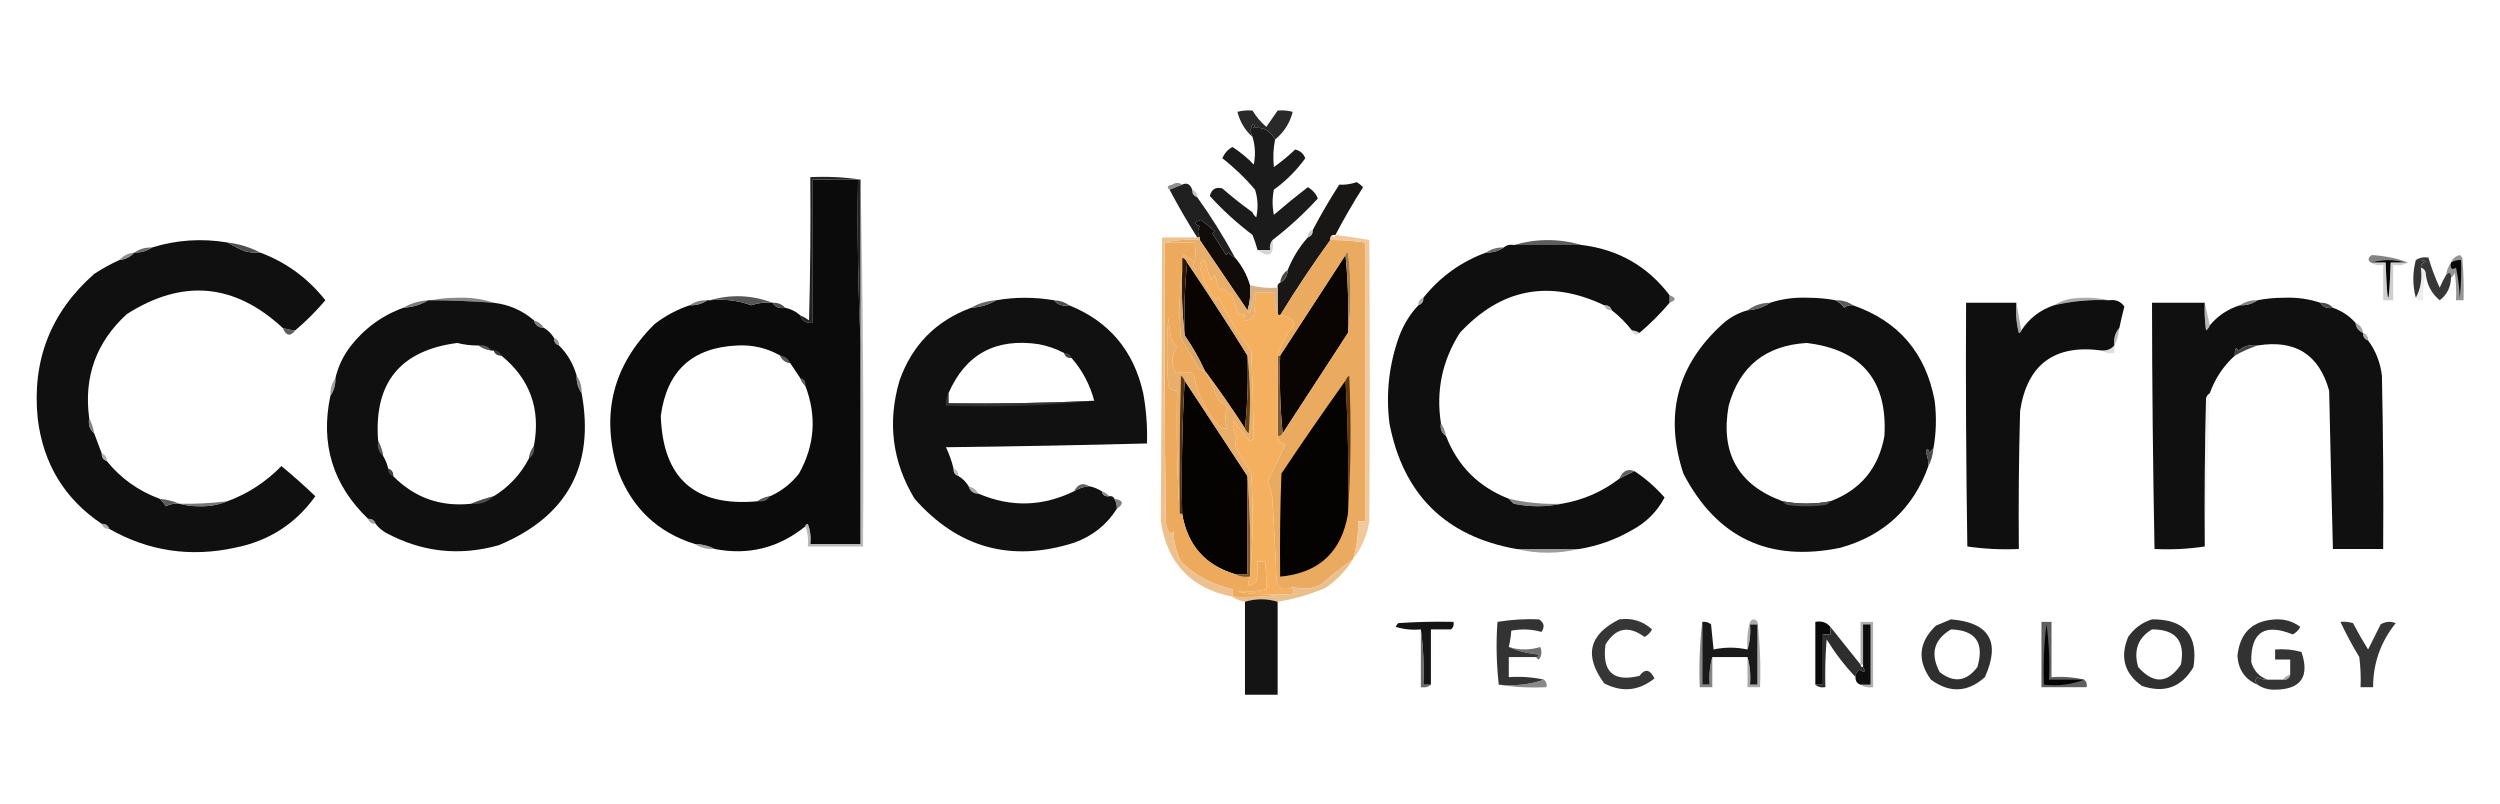 <?xml version="1.0" encoding="UTF-8"?> <svg xmlns="http://www.w3.org/2000/svg" xmlns:xlink="http://www.w3.org/1999/xlink" version="1.1" width="995px" height="320px" style="shape-rendering:geometricPrecision; text-rendering:geometricPrecision; image-rendering:optimizeQuality; fill-rule:evenodd; clip-rule:evenodd"><g><path style="opacity:1" fill="#292929" d="M 507.5,55.5 C 505.467,51.816 502.467,50.316 498.5,51C 499.696,50.346 499.696,49.846 498.5,49.5C 497.566,51.095 497.566,52.761 498.5,54.5C 495.479,51.794 493.479,48.461 492.5,44.5C 494.512,43.986 496.512,43.819 498.5,44C 499.977,46.445 501.81,48.612 504,50.5C 505.5,48.333 507,46.167 508.5,44C 510.488,43.819 512.488,43.986 514.5,44.5C 513.385,48.947 511.052,52.614 507.5,55.5 Z"></path></g><g><path style="opacity:0.998" fill="#1b1b1b" d="M 507.5,55.5 C 506.786,58.853 506.619,62.52 507,66.5C 509.979,64.356 512.812,62.022 515.5,59.5C 517.497,59.986 518.831,61.153 519.5,63C 516.012,67.821 511.846,71.988 507,75.5C 506.333,78.833 506.333,82.167 507,85.5C 511.408,81.714 515.908,78.047 520.5,74.5C 522.375,75.54 523.708,77.04 524.5,79C 518.967,85.034 512.967,90.534 506.5,95.5C 505.566,96.568 505.232,97.901 505.5,99.5C 503.833,99.5 502.167,99.5 500.5,99.5C 499.961,97.495 499.295,95.495 498.5,93.5C 492.321,88.817 486.654,83.65 481.5,78C 482.208,75.276 483.875,74.276 486.5,75C 490.375,78.381 494.375,81.547 498.5,84.5C 498.783,85.289 499.283,85.956 500,86.5C 500.81,82.642 500.643,78.976 499.5,75.5C 495.625,70.889 491.292,66.722 486.5,63C 487.305,61.028 488.639,59.528 490.5,58.5C 493.609,60.475 496.443,62.808 499,65.5C 499.755,61.745 499.589,58.078 498.5,54.5C 497.566,52.761 497.566,51.095 498.5,49.5C 499.696,49.846 499.696,50.346 498.5,51C 502.467,50.316 505.467,51.816 507.5,55.5 Z"></path></g><g><path style="opacity:1" fill="#0b0b0b" d="M 342.5,135.5 C 342.5,162.5 342.5,189.5 342.5,216.5C 335.833,216.5 329.167,216.5 322.5,216.5C 322.813,213.753 322.48,211.086 321.5,208.5C 320.893,208.624 320.56,208.957 320.5,209.5C 309.877,218.09 297.877,221.09 284.5,218.5C 282.095,217.232 279.428,216.565 276.5,216.5C 261.679,211.848 251.512,202.181 246,187.5C 238.99,165.038 243.824,145.538 260.5,129C 264.744,125.712 269.41,123.212 274.5,121.5C 277.152,121.59 279.485,120.924 281.5,119.5C 281.833,119.5 282.167,119.5 282.5,119.5C 288.303,118.913 293.803,119.58 299,121.5C 301.719,120.556 304.552,120.223 307.5,120.5C 308.552,122.256 310.219,122.923 312.5,122.5C 314.784,122.975 316.784,123.975 318.5,125.5C 319.3,127.741 320.966,128.741 323.5,128.5C 323.5,109.5 323.5,90.5 323.5,71.5C 329.5,71.5 335.5,71.5 341.5,71.5C 341.169,93.007 341.503,114.34 342.5,135.5 Z M 310.5,141.5 C 311.262,143.262 312.596,144.262 314.5,144.5C 315.833,146.5 317.167,148.5 318.5,150.5C 318.932,151.71 319.599,152.71 320.5,153.5C 325.13,165.555 324.296,177.222 318,188.5C 314.864,192.478 311.031,195.478 306.5,197.5C 304.597,197.796 302.93,198.463 301.5,199.5C 276.615,201.78 263.782,190.447 263,165.5C 265.384,147.614 275.55,138.281 293.5,137.5C 299.576,137.194 305.243,138.528 310.5,141.5 Z"></path></g><g><path style="opacity:0.739" fill="#686868" d="M 470.5,73.5 C 468.833,74.167 467.167,74.833 465.5,75.5C 464.249,74.528 464.582,73.861 466.5,73.5C 467.98,72.568 469.313,72.568 470.5,73.5 Z"></path></g><g><path style="opacity:0.451" fill="#808080" d="M 474.5,75.5 C 475.906,75.973 476.573,76.973 476.5,78.5C 475.094,78.027 474.427,77.027 474.5,75.5 Z"></path></g><g><path style="opacity:0.035" fill="#acacac" d="M 499.5,75.5 C 500.643,78.976 500.81,82.642 500,86.5C 499.283,85.956 498.783,85.289 498.5,84.5C 499.477,81.713 499.81,78.713 499.5,75.5 Z"></path></g><g><path style="opacity:0.999" fill="#191715" d="M 531.5,93.5 C 531.167,93.5 530.833,93.5 530.5,93.5C 529.662,93.842 529.328,94.508 529.5,95.5C 522.474,105.205 515.808,115.205 509.5,125.5C 508.833,125.5 508.5,125.167 508.5,124.5C 508.5,121.167 508.5,117.833 508.5,114.5C 508.328,113.508 508.662,112.842 509.5,112.5C 511.408,111.514 512.408,109.848 512.5,107.5C 514.418,102.657 517.084,98.323 520.5,94.5C 521.906,94.027 522.573,93.027 522.5,91.5C 525.724,85.391 529.224,79.391 533,73.5C 535.234,73.626 537.568,73.293 540,72.5C 540.925,73.046 541.758,73.713 542.5,74.5C 538.569,80.697 534.902,87.031 531.5,93.5 Z"></path></g><g><path style="opacity:0.435" fill="#838385" d="M 522.5,91.5 C 522.573,93.027 521.906,94.027 520.5,94.5C 520.427,92.973 521.094,91.973 522.5,91.5 Z"></path></g><g><path style="opacity:1" fill="#232323" d="M 342.5,71.5 C 342.5,92.833 342.5,114.167 342.5,135.5C 341.503,114.34 341.169,93.007 341.5,71.5C 335.5,71.5 329.5,71.5 323.5,71.5C 323.5,90.5 323.5,109.5 323.5,128.5C 320.966,128.741 319.3,127.741 318.5,125.5C 319.721,126.028 320.887,126.695 322,127.5C 322.5,108.503 322.667,89.503 322.5,70.5C 329.354,70.176 336.021,70.509 342.5,71.5 Z"></path></g><g><path style="opacity:1" fill="#212020" d="M 474.5,75.5 C 474.427,77.027 475.094,78.027 476.5,78.5C 481.997,86.156 486.997,94.156 491.5,102.5C 490.542,102.047 489.708,101.381 489,100.5C 488.667,100.833 488.333,101.167 488,101.5C 486.295,98.591 484.461,95.758 482.5,93C 482.833,92.667 483.167,92.333 483.5,92C 481.631,90.499 479.797,88.999 478,87.5C 475.266,88.362 475.099,89.195 477.5,90C 476.587,91.414 476.587,92.914 477.5,94.5C 477.167,94.5 476.833,94.5 476.5,94.5C 472.581,88.33 468.914,81.997 465.5,75.5C 467.167,74.833 468.833,74.167 470.5,73.5C 472.322,72.571 473.655,73.238 474.5,75.5 Z"></path></g><g><path style="opacity:0.976" fill="#595959" d="M 629.5,97.5 C 620.5,97.5 611.5,97.5 602.5,97.5C 611.504,94.916 620.504,94.916 629.5,97.5 Z"></path></g><g><path style="opacity:1" fill="#101010" d="M 90.5,96.5 C 92.696,97.812 95.03,98.979 97.5,100C 99.473,100.495 101.473,100.662 103.5,100.5C 113.872,104.367 122.539,110.7 129.5,119.5C 125.812,123.854 121.812,127.854 117.5,131.5C 115.784,131.371 114.117,131.038 112.5,130.5C 93.299,112.723 72.632,110.89 50.5,125C 38.282,136.149 33.282,149.982 35.5,166.5C 35.053,169.01 35.72,171.01 37.5,172.5C 38.499,175.162 39.499,177.828 40.5,180.5C 40.427,182.027 41.094,183.027 42.5,183.5C 48.06,190.375 55.06,195.375 63.5,198.5C 64.469,199.309 65.302,200.309 66,201.5C 67.7,200.594 69.533,200.261 71.5,200.5C 73.81,201.164 76.31,201.497 79,201.5C 83.112,201.651 86.946,200.984 90.5,199.5C 98.643,196.5 105.81,191.834 112,185.5C 116.674,189.343 121.174,193.343 125.5,197.5C 117.632,208.505 106.965,215.339 93.5,218C 75.733,221.858 59.066,219.358 43.5,210.5C 43.027,209.094 42.027,208.427 40.5,208.5C 25.692,198.589 17.192,184.589 15,166.5C 12.693,143.409 20.193,124.242 37.5,109C 40.727,106.888 44.06,105.055 47.5,103.5C 49.967,103.245 51.967,102.245 53.5,100.5C 56.152,100.59 58.486,99.924 60.5,98.5C 70.21,95.474 80.21,94.807 90.5,96.5 Z"></path></g><g><path style="opacity:1" fill="#0f0f0f" d="M 602.5,97.5 C 611.5,97.5 620.5,97.5 629.5,97.5C 644.031,99.262 655.697,105.929 664.5,117.5C 664.5,118.5 664.5,119.5 664.5,120.5C 660.833,124.833 656.833,128.833 652.5,132.5C 651.609,131.89 650.609,131.557 649.5,131.5C 647.14,128.473 644.473,125.806 641.5,123.5C 641.027,122.094 640.027,121.427 638.5,121.5C 616.601,111.121 597.435,114.788 581,132.5C 573.975,143.583 571.475,155.583 573.5,168.5C 573.12,170.698 573.787,172.365 575.5,173.5C 580.141,185.474 588.474,193.808 600.5,198.5C 601.091,199.151 601.757,199.818 602.5,200.5C 608.988,201.817 615.322,201.817 621.5,200.5C 630.021,199.072 637.687,195.738 644.5,190.5C 646.5,189.5 648.5,188.5 650.5,187.5C 654.945,190.442 658.945,193.942 662.5,198C 659.513,203.654 655.179,207.987 649.5,211C 642.93,214.8 635.93,217.3 628.5,218.5C 620.167,218.5 611.833,218.5 603.5,218.5C 575.271,213.438 558.438,196.772 553,168.5C 551.516,156.496 552.849,144.83 557,133.5C 558.774,128.93 561.274,124.93 564.5,121.5C 565.906,121.027 566.573,120.027 566.5,118.5C 573.175,110.153 581.508,104.153 591.5,100.5C 594.152,100.59 596.485,99.924 598.5,98.5C 599.568,97.566 600.901,97.232 602.5,97.5 Z"></path></g><g><path style="opacity:0.851" fill="#545454" d="M 60.5,98.5 C 58.486,99.924 56.152,100.59 53.5,100.5C 55.514,99.076 57.848,98.409 60.5,98.5 Z"></path></g><g><path style="opacity:0.974" fill="#4b4b4b" d="M 90.5,96.5 C 95.165,97.078 99.499,98.411 103.5,100.5C 101.473,100.662 99.473,100.495 97.5,100C 95.03,98.979 92.696,97.812 90.5,96.5 Z"></path></g><g><path style="opacity:0.282" fill="#6d6d6d" d="M 506.5,95.5 C 507.138,101.568 505.138,102.901 500.5,99.5C 502.167,99.5 503.833,99.5 505.5,99.5C 505.232,97.901 505.566,96.568 506.5,95.5 Z"></path></g><g><path style="opacity:0.867" fill="#555555" d="M 598.5,98.5 C 596.485,99.924 594.152,100.59 591.5,100.5C 593.515,99.076 595.848,98.409 598.5,98.5 Z"></path></g><g><path style="opacity:0.71" fill="#636363" d="M 53.5,100.5 C 51.967,102.245 49.967,103.245 47.5,103.5C 49.033,101.755 51.033,100.755 53.5,100.5 Z"></path></g><g><path style="opacity:0.689" fill="#4e4e4e" d="M 958.5,104.5 C 958.167,104.5 957.833,104.5 957.5,104.5C 952.833,103.167 948.167,103.167 943.5,104.5C 942.287,103.503 942.454,102.503 944,101.5C 949.19,101.823 954.023,102.823 958.5,104.5 Z"></path></g><g><path style="opacity:1" fill="#070707" d="M 943.5,104.5 C 948.167,103.167 952.833,103.167 957.5,104.5C 955.5,104.5 953.5,104.5 951.5,104.5C 950.833,123.167 950.167,123.167 949.5,104.5C 947.5,104.5 945.5,104.5 943.5,104.5 Z"></path></g><g><path style="opacity:0.214" fill="#afafaf" d="M 963.5,106.5 C 964.906,106.973 965.573,107.973 965.5,109.5C 964.521,112.625 964.187,115.958 964.5,119.5C 963.209,119.737 962.209,119.404 961.5,118.5C 963.423,114.971 964.089,110.971 963.5,106.5 Z"></path></g><g><path style="opacity:0.62" fill="#545454" d="M 975.5,110.5 C 975.591,108.302 974.925,107.969 973.5,109.5C 973.796,107.597 974.463,105.93 975.5,104.5C 976.105,102.974 977.271,101.974 979,101.5C 979.333,101.833 979.667,102.167 980,102.5C 980.499,108.157 980.666,113.824 980.5,119.5C 979.5,119.5 978.5,119.5 977.5,119.5C 977.665,115.818 977.499,112.152 977,108.5C 976.722,109.416 976.222,110.082 975.5,110.5 Z"></path></g><g><path style="opacity:1" fill="#070707" d="M 975.5,104.5 C 976.708,103.766 978.041,103.433 979.5,103.5C 979.666,108.511 979.499,113.511 979,118.5C 978.827,114.459 978.327,110.459 977.5,106.5C 975.786,107.609 975.119,106.942 975.5,104.5 Z"></path></g><g><path style="opacity:1" fill="#343434" d="M 961.5,103.5 C 962.873,103.343 964.207,103.51 965.5,104C 964.244,104.417 963.577,105.25 963.5,106.5C 964.089,110.971 963.423,114.971 961.5,118.5C 960.167,113.5 960.167,108.5 961.5,103.5 Z"></path></g><g><path style="opacity:1" fill="#0a0402" d="M 535.5,101.5 C 536.494,111.653 536.828,121.986 536.5,132.5C 527.823,145.862 519.156,159.195 510.5,172.5C 509.506,162.347 509.172,152.014 509.5,141.5C 518.167,128.167 526.833,114.833 535.5,101.5 Z"></path></g><g><path style="opacity:0.441" fill="#919191" d="M 943.5,104.5 C 945.5,104.5 947.5,104.5 949.5,104.5C 950.167,123.167 950.833,123.167 951.5,104.5C 953.5,104.5 955.5,104.5 957.5,104.5C 957.833,104.5 958.167,104.5 958.5,104.5C 956.735,105.461 954.735,105.795 952.5,105.5C 952.5,110.167 952.5,114.833 952.5,119.5C 951.167,119.5 949.833,119.5 948.5,119.5C 948.5,114.833 948.5,110.167 948.5,105.5C 946.585,105.784 944.919,105.451 943.5,104.5 Z"></path></g><g><path style="opacity:1" fill="#373737" d="M 961.5,103.5 C 962.919,102.549 964.585,102.216 966.5,102.5C 967.702,106.578 969.202,110.578 971,114.5C 971.757,112.685 972.59,111.019 973.5,109.5C 974.925,107.969 975.591,108.302 975.5,110.5C 975.406,114.325 973.906,117.325 971,119.5C 967.899,116.972 966.065,113.639 965.5,109.5C 965.573,107.973 964.906,106.973 963.5,106.5C 963.577,105.25 964.244,104.417 965.5,104C 964.207,103.51 962.873,103.343 961.5,103.5 Z"></path></g><g><path style="opacity:1" fill="#090402" d="M 472.5,104.5 C 480.76,116.691 488.76,129.025 496.5,141.5C 496.827,151.348 496.494,161.014 495.5,170.5C 490.401,162.621 485.067,154.955 479.5,147.5C 477.233,142.576 474.567,137.909 471.5,133.5C 471.173,123.652 471.506,113.986 472.5,104.5 Z"></path></g><g><path style="opacity:1" fill="#110c0a" d="M 491.5,102.5 C 494.278,105.721 496.278,109.388 497.5,113.5C 497.813,117.042 497.479,120.375 496.5,123.5C 490.154,114.13 483.82,104.796 477.5,95.5C 477.5,95.167 477.5,94.833 477.5,94.5C 476.587,92.914 476.587,91.414 477.5,90C 475.099,89.195 475.266,88.362 478,87.5C 479.797,88.999 481.631,90.499 483.5,92C 483.167,92.333 482.833,92.667 482.5,93C 484.461,95.758 486.295,98.591 488,101.5C 488.333,101.167 488.667,100.833 489,100.5C 489.708,101.381 490.542,102.047 491.5,102.5 Z"></path></g><g><path style="opacity:1" fill="#4d4949" d="M 512.5,107.5 C 512.408,109.848 511.408,111.514 509.5,112.5C 509.75,110.326 510.75,108.659 512.5,107.5 Z"></path></g><g><path style="opacity:1" fill="#311901" d="M 470.5,102.5 C 471.5,102.833 472.167,103.5 472.5,104.5C 471.506,113.986 471.173,123.652 471.5,133.5C 470.507,125.016 470.174,116.349 470.5,107.5C 470.5,105.833 470.5,104.167 470.5,102.5 Z"></path></g><g><path style="opacity:1" fill="#d8b284" d="M 497.5,113.5 C 501.064,114.423 504.731,114.756 508.5,114.5C 508.5,117.833 508.5,121.167 508.5,124.5C 507.527,122.052 507.194,119.385 507.5,116.5C 504.833,116.5 502.167,116.5 499.5,116.5C 498.834,119.028 498.168,121.694 497.5,124.5C 496.893,124.376 496.56,124.043 496.5,123.5C 497.479,120.375 497.813,117.042 497.5,113.5 Z"></path></g><g><path style="opacity:0.704" fill="#575757" d="M 171.5,119.5 C 174.817,118.835 178.317,118.501 182,118.5C 187.102,118.293 191.935,118.96 196.5,120.5C 188.181,119.876 179.848,119.543 171.5,119.5 Z"></path></g><g><path style="opacity:1" fill="#565656" d="M 307.5,120.5 C 304.552,120.223 301.719,120.556 299,121.5C 293.803,119.58 288.303,118.913 282.5,119.5C 290.903,117.062 299.236,117.395 307.5,120.5 Z"></path></g><g><path style="opacity:0.78" fill="#6c6c6c" d="M 664.5,117.5 C 667.167,118.5 667.167,119.5 664.5,120.5C 664.5,119.5 664.5,118.5 664.5,117.5 Z"></path></g><g><path style="opacity:0.584" fill="#707070" d="M 839.5,119.5 C 832.045,119.152 824.712,119.818 817.5,121.5C 819.277,120.4 821.277,119.566 823.5,119C 829.016,118.183 834.35,118.349 839.5,119.5 Z"></path></g><g><path style="opacity:1" fill="#101010" d="M 170.5,119.5 C 170.833,119.5 171.167,119.5 171.5,119.5C 179.848,119.543 188.181,119.876 196.5,120.5C 202.609,121.225 207.943,123.558 212.5,127.5C 213.035,129.446 214.368,130.446 216.5,130.5C 218.167,131.5 219.5,132.833 220.5,134.5C 220.427,136.027 221.094,137.027 222.5,137.5C 225.839,140.835 228.172,144.835 229.5,149.5C 229.41,152.152 230.076,154.485 231.5,156.5C 236.77,185.427 225.77,205.593 198.5,217C 182.807,221.421 167.807,219.754 153.5,212C 151.907,211.051 150.574,209.885 149.5,208.5C 149.027,207.094 148.027,206.427 146.5,206.5C 132.435,192.968 127.435,176.635 131.5,157.5C 132.924,155.485 133.59,153.152 133.5,150.5C 134.511,146.144 136.344,142.144 139,138.5C 144.653,130.998 151.82,125.664 160.5,122.5C 164.162,122.277 167.495,121.277 170.5,119.5 Z M 190.5,137.5 C 191.93,138.537 193.597,139.204 195.5,139.5C 195.833,139.5 196.167,139.5 196.5,139.5C 196.973,140.906 197.973,141.573 199.5,141.5C 210.938,150.804 215.271,162.804 212.5,177.5C 211.463,178.93 210.796,180.597 210.5,182.5C 207.188,188.81 202.522,193.81 196.5,197.5C 193.341,198.331 190.341,199.331 187.5,200.5C 175.313,201.773 164.979,198.106 156.5,189.5C 156.573,187.973 155.906,186.973 154.5,186.5C 154.107,184.716 153.441,183.05 152.5,181.5C 152.125,179.302 151.458,177.302 150.5,175.5C 148.714,152.461 159.214,139.461 182,136.5C 184.792,137.216 187.626,137.549 190.5,137.5 Z"></path></g><g><path style="opacity:1" fill="#101110" d="M 419.5,119.5 C 420.918,121.308 422.918,121.975 425.5,121.5C 441.389,127.88 451.222,139.547 455,156.5C 456.21,163.112 456.71,169.778 456.5,176.5C 429.841,177.192 403.174,177.692 376.5,178C 377.798,180.727 378.798,183.56 379.5,186.5C 379.427,188.027 380.094,189.027 381.5,189.5C 383.167,190.5 384.5,191.833 385.5,193.5C 386.035,195.446 387.368,196.446 389.5,196.5C 402.291,201.969 414.957,201.635 427.5,195.5C 429.315,194.37 431.315,193.704 433.5,193.5C 435.284,193.893 436.95,194.559 438.5,195.5C 438.821,197.048 439.821,197.715 441.5,197.5C 442.492,197.328 443.158,197.662 443.5,198.5C 444.234,199.708 444.567,201.041 444.5,202.5C 440.471,208.874 434.804,213.374 427.5,216C 402.436,223.944 381.269,218.111 364,198.5C 355.122,183.79 353.122,168.123 358,151.5C 362.986,137.348 372.486,127.681 386.5,122.5C 390.162,122.277 393.495,121.277 396.5,119.5C 404.068,118.188 411.735,118.188 419.5,119.5 Z M 423.5,140.5 C 423.973,141.906 424.973,142.573 426.5,142.5C 430.808,147.448 433.808,153.115 435.5,159.5C 416.185,160.408 396.851,160.741 377.5,160.5C 377.5,159.167 377.5,157.833 377.5,156.5C 384.313,140.92 396.313,134.42 413.5,137C 417.039,137.679 420.372,138.846 423.5,140.5 Z"></path></g><g><path style="opacity:0.999" fill="#101010" d="M 730.5,119.5 C 731.848,120.186 733.015,121.186 734,122.5C 735.011,121.663 736.178,121.33 737.5,121.5C 755.638,127.812 766.471,140.479 770,159.5C 770.79,165.915 770.624,172.248 769.5,178.5C 768.778,178.918 768.278,179.584 768,180.5C 767.444,178.405 766.944,178.238 766.5,180C 767.233,181.766 767.567,183.599 767.5,185.5C 761.51,202.319 749.843,213.153 732.5,218C 704.086,223.874 683.253,214.04 670,188.5C 662.312,165.242 667.479,145.409 685.5,129C 688.406,126.381 691.739,124.547 695.5,123.5C 698.855,123.31 701.855,122.31 704.5,120.5C 709.233,118.954 714.233,118.287 719.5,118.5C 723.349,118.501 727.016,118.835 730.5,119.5 Z M 728.5,199.5 C 722.153,200.715 715.82,200.715 709.5,199.5C 691.81,193.023 684.643,180.356 688,161.5C 692.315,145.863 702.649,137.53 719,136.5C 740.938,139.105 751.272,151.439 750,173.5C 747.706,186.286 740.539,194.953 728.5,199.5 Z"></path></g><g><path style="opacity:1" fill="#0f0f0f" d="M 839.5,119.5 C 842.056,119.132 844.056,119.966 845.5,122C 844.767,124.835 844.1,127.668 843.5,130.5C 841.837,132.438 841.171,134.772 841.5,137.5C 840.221,138.968 838.554,139.635 836.5,139.5C 817.698,136.965 806.864,144.965 804,163.5C 803.5,181.83 803.333,200.164 803.5,218.5C 796.578,218.812 789.744,218.479 783,217.5C 782.5,185.168 782.333,152.835 782.5,120.5C 789.167,120.5 795.833,120.5 802.5,120.5C 802.176,124.555 802.509,128.555 803.5,132.5C 804.107,132.376 804.44,132.043 804.5,131.5C 807.688,126.642 812.021,123.308 817.5,121.5C 824.712,119.818 832.045,119.152 839.5,119.5 Z"></path></g><g><path style="opacity:1" fill="#101010" d="M 923.5,120.5 C 924.552,122.256 926.219,122.923 928.5,122.5C 932.049,123.723 935.049,125.723 937.5,128.5C 937.738,130.404 938.738,131.738 940.5,132.5C 940.427,134.027 941.094,135.027 942.5,135.5C 945.535,139.591 947.369,144.258 948,149.5C 948.5,172.498 948.667,195.498 948.5,218.5C 941.833,218.5 935.167,218.5 928.5,218.5C 927.955,197.503 927.455,176.503 927,155.5C 922.996,141.07 913.496,135.07 898.5,137.5C 895.606,137.042 893.106,137.709 891,139.5C 890.667,139.167 890.333,138.833 890,138.5C 889.517,139.448 889.351,140.448 889.5,141.5C 884.928,145.636 881.594,150.636 879.5,156.5C 878.778,156.918 878.278,157.584 878,158.5C 877.5,178.164 877.333,197.831 877.5,217.5C 871.021,218.491 864.354,218.824 857.5,218.5C 856.87,185.837 856.537,153.17 856.5,120.5C 863.5,120.5 870.5,120.5 877.5,120.5C 877.335,124.182 877.501,127.848 878,131.5C 878.717,130.956 879.217,130.289 879.5,129.5C 882.678,125.664 886.678,122.998 891.5,121.5C 894.152,121.59 896.485,120.924 898.5,119.5C 901.817,118.835 905.317,118.501 909,118.5C 914.102,118.293 918.935,118.96 923.5,120.5 Z"></path></g><g><path style="opacity:0.796" fill="#5b5b5b" d="M 170.5,119.5 C 167.495,121.277 164.162,122.277 160.5,122.5C 163.505,120.723 166.838,119.723 170.5,119.5 Z"></path></g><g><path style="opacity:0.816" fill="#636363" d="M 281.5,119.5 C 279.485,120.924 277.152,121.59 274.5,121.5C 276.515,120.076 278.848,119.41 281.5,119.5 Z"></path></g><g><path style="opacity:0.859" fill="#4d4d4d" d="M 396.5,119.5 C 393.495,121.277 390.162,122.277 386.5,122.5C 389.505,120.723 392.838,119.723 396.5,119.5 Z"></path></g><g><path style="opacity:1" fill="#4e4e4e" d="M 419.5,119.5 C 421.786,119.595 423.786,120.262 425.5,121.5C 422.918,121.975 420.918,121.308 419.5,119.5 Z"></path></g><g><path style="opacity:0.592" fill="#707070" d="M 566.5,118.5 C 566.573,120.027 565.906,121.027 564.5,121.5C 564.427,119.973 565.094,118.973 566.5,118.5 Z"></path></g><g><path style="opacity:0.804" fill="#646464" d="M 898.5,119.5 C 896.485,120.924 894.152,121.59 891.5,121.5C 893.515,120.076 895.848,119.41 898.5,119.5 Z"></path></g><g><path style="opacity:1" fill="#4e4e4e" d="M 307.5,120.5 C 309.553,120.402 311.22,121.069 312.5,122.5C 310.219,122.923 308.552,122.256 307.5,120.5 Z"></path></g><g><path style="opacity:0.867" fill="#4c4c4c" d="M 704.5,120.5 C 701.855,122.31 698.855,123.31 695.5,123.5C 698.084,121.528 701.084,120.528 704.5,120.5 Z"></path></g><g><path style="opacity:1" fill="#5a5a5a" d="M 730.5,119.5 C 733.152,119.41 735.485,120.076 737.5,121.5C 736.178,121.33 735.011,121.663 734,122.5C 733.015,121.186 731.848,120.186 730.5,119.5 Z"></path></g><g><path style="opacity:1" fill="#4a4a4a" d="M 923.5,120.5 C 925.553,120.402 927.22,121.069 928.5,122.5C 926.219,122.923 924.552,122.256 923.5,120.5 Z"></path></g><g><path style="opacity:0.522" fill="#737373" d="M 638.5,121.5 C 640.027,121.427 641.027,122.094 641.5,123.5C 639.973,123.573 638.973,122.906 638.5,121.5 Z"></path></g><g><path style="opacity:0.541" fill="#636363" d="M 802.5,120.5 C 803.167,124.167 803.833,127.833 804.5,131.5C 804.44,132.043 804.107,132.376 803.5,132.5C 802.509,128.555 802.176,124.555 802.5,120.5 Z"></path></g><g><path style="opacity:0.875" fill="#6b6b6b" d="M 212.5,127.5 C 214.23,128.026 215.564,129.026 216.5,130.5C 214.368,130.446 213.035,129.446 212.5,127.5 Z"></path></g><g><path style="opacity:0.522" fill="#727272" d="M 877.5,120.5 C 878.167,123.5 878.833,126.5 879.5,129.5C 879.217,130.289 878.717,130.956 878,131.5C 877.501,127.848 877.335,124.182 877.5,120.5 Z"></path></g><g><path style="opacity:0.71" fill="#7b7b7b" d="M 937.5,128.5 C 939.262,129.262 940.262,130.596 940.5,132.5C 938.738,131.738 937.738,130.404 937.5,128.5 Z"></path></g><g><path style="opacity:0.929" fill="#505050" d="M 112.5,130.5 C 114.117,131.038 115.784,131.371 117.5,131.5C 115.543,134.059 113.877,133.726 112.5,130.5 Z"></path></g><g><path style="opacity:0.345" fill="#919191" d="M 649.5,131.5 C 650.609,131.557 651.609,131.89 652.5,132.5C 651.221,133.715 650.221,133.382 649.5,131.5 Z"></path></g><g><path style="opacity:0.565" fill="#858585" d="M 843.5,130.5 C 843.279,133.067 842.612,135.401 841.5,137.5C 841.171,134.772 841.837,132.438 843.5,130.5 Z"></path></g><g><path style="opacity:0.557" fill="#6b6b6b" d="M 940.5,132.5 C 941.906,132.973 942.573,133.973 942.5,135.5C 941.094,135.027 940.427,134.027 940.5,132.5 Z"></path></g><g><path style="opacity:0.733" fill="#717171" d="M 220.5,134.5 C 221.906,134.973 222.573,135.973 222.5,137.5C 221.094,137.027 220.427,136.027 220.5,134.5 Z"></path></g><g><path style="opacity:1" fill="#daa66a" d="M 470.5,107.5 C 470.174,116.349 470.507,125.016 471.5,133.5C 474.567,137.909 477.233,142.576 479.5,147.5C 478.504,147.586 477.671,147.252 477,146.5C 474.671,142.509 472.337,138.509 470,134.5C 469.176,125.324 469.343,116.324 470.5,107.5 Z"></path></g><g><path style="opacity:0.765" fill="#6f6f6f" d="M 190.5,137.5 C 192.698,137.12 194.365,137.787 195.5,139.5C 193.597,139.204 191.93,138.537 190.5,137.5 Z"></path></g><g><path style="opacity:0.967" fill="#3c3c3c" d="M 898.5,137.5 C 895.456,138.517 892.456,139.851 889.5,141.5C 889.351,140.448 889.517,139.448 890,138.5C 890.333,138.833 890.667,139.167 891,139.5C 893.106,137.709 895.606,137.042 898.5,137.5 Z"></path></g><g><path style="opacity:0.337" fill="#9e9e9e" d="M 841.5,137.5 C 841.5,138.5 841.5,139.5 841.5,140.5C 839.585,140.784 837.919,140.451 836.5,139.5C 838.554,139.635 840.221,138.968 841.5,137.5 Z"></path></g><g><path style="opacity:0.427" fill="#7d7d7d" d="M 196.5,139.5 C 198.027,139.427 199.027,140.094 199.5,141.5C 197.973,141.573 196.973,140.906 196.5,139.5 Z"></path></g><g><path style="opacity:0.741" fill="#727272" d="M 310.5,141.5 C 312.404,141.738 313.738,142.738 314.5,144.5C 312.596,144.262 311.262,143.262 310.5,141.5 Z"></path></g><g><path style="opacity:0.416" fill="#868686" d="M 423.5,140.5 C 425.027,140.427 426.027,141.094 426.5,142.5C 424.973,142.573 423.973,141.906 423.5,140.5 Z"></path></g><g><path style="opacity:1" fill="#825c34" d="M 508.5,141.5 C 508.833,141.5 509.167,141.5 509.5,141.5C 509.172,152.014 509.506,162.347 510.5,172.5C 510.158,173.338 509.492,173.672 508.5,173.5C 508.5,162.833 508.5,152.167 508.5,141.5 Z"></path></g><g><path style="opacity:0.78" fill="#7c7c7c" d="M 318.5,150.5 C 320.048,150.821 320.715,151.821 320.5,153.5C 319.599,152.71 318.932,151.71 318.5,150.5 Z"></path></g><g><path style="opacity:0.78" fill="#656565" d="M 229.5,149.5 C 230.924,151.515 231.59,153.848 231.5,156.5C 230.076,154.485 229.41,152.152 229.5,149.5 Z"></path></g><g><path style="opacity:0.655" fill="#696969" d="M 133.5,150.5 C 133.59,153.152 132.924,155.485 131.5,157.5C 131.41,154.848 132.076,152.515 133.5,150.5 Z"></path></g><g><path style="opacity:1" fill="#eaab60" d="M 529.5,95.5 C 534.193,95.54 538.859,95.873 543.5,96.5C 543.5,133.5 543.5,170.5 543.5,207.5C 542.5,207.5 541.5,207.5 540.5,207.5C 540.706,212.654 540.039,217.654 538.5,222.5C 534.158,225.682 529.991,229.016 526,232.5C 522.261,234.486 518.428,234.82 514.5,233.5C 510.303,235.568 508.136,234.235 508,229.5C 507.606,219.661 507.106,209.828 506.5,200C 506.432,197.05 505.766,194.383 504.5,192C 506.826,187.032 509.16,182.032 511.5,177C 509.574,176.578 508.574,175.411 508.5,173.5C 509.492,173.672 510.158,173.338 510.5,172.5C 519.156,159.195 527.823,145.862 536.5,132.5C 537.823,121.993 537.823,111.326 536.5,100.5C 535.893,100.624 535.56,100.957 535.5,101.5C 526.833,114.833 518.167,128.167 509.5,141.5C 509.167,141.5 508.833,141.5 508.5,141.5C 509.941,136.78 512.274,132.613 515.5,129C 514.104,126.765 512.104,125.598 509.5,125.5C 515.808,115.205 522.474,105.205 529.5,95.5 Z"></path></g><g><path style="opacity:1" fill="#050202" d="M 535.5,151.5 C 536.497,168.992 536.83,186.659 536.5,204.5C 533.938,219.727 524.938,228.061 509.5,229.5C 509.333,215.829 509.5,202.163 510,188.5C 518.33,176.011 526.83,163.678 535.5,151.5 Z"></path></g><g><path style="opacity:1" fill="#a67b43" d="M 535.5,101.5 C 535.56,100.957 535.893,100.624 536.5,100.5C 537.823,111.326 537.823,121.993 536.5,132.5C 536.828,121.986 536.494,111.653 535.5,101.5 Z"></path></g><g><path style="opacity:0.697" fill="#404140" d="M 377.5,156.5 C 377.5,157.833 377.5,159.167 377.5,160.5C 396.851,160.741 416.185,160.408 435.5,159.5C 416.195,161.488 396.528,162.154 376.5,161.5C 376.216,159.585 376.549,157.919 377.5,156.5 Z"></path></g><g><path style="opacity:1" fill="#050302" d="M 471.5,151.5 C 479.844,164.195 488.177,176.862 496.5,189.5C 496.5,202.5 496.5,215.5 496.5,228.5C 494.833,228.5 493.167,228.5 491.5,228.5C 479.604,224.928 472.604,216.928 470.5,204.5C 470.17,186.659 470.503,168.992 471.5,151.5 Z"></path></g><g><path style="opacity:1" fill="#603810" d="M 536.5,204.5 C 536.83,186.659 536.497,168.992 535.5,151.5C 535.783,150.711 536.283,150.044 537,149.5C 537.829,168.005 537.662,186.338 536.5,204.5 Z"></path></g><g><path style="opacity:1" fill="#e8ae6a" d="M 463.5,96.5 C 467.97,95.514 472.637,95.18 477.5,95.5C 483.82,104.796 490.154,114.13 496.5,123.5C 496.56,124.043 496.893,124.376 497.5,124.5C 498.168,121.694 498.834,119.028 499.5,116.5C 499.665,119.518 499.498,122.518 499,125.5C 498.29,126.973 497.124,127.64 495.5,127.5C 495.646,125.058 494.813,124.391 493,125.5C 492.061,122.879 491.228,120.212 490.5,117.5C 488.866,117.032 487.7,116.032 487,114.5C 486.586,114.957 486.086,115.291 485.5,115.5C 484.833,113.5 484.167,111.5 483.5,109.5C 482.808,110.025 482.308,110.692 482,111.5C 481.061,108.879 480.228,106.212 479.5,103.5C 478.28,103.887 477.613,104.72 477.5,106C 478.467,111.101 480.634,115.601 484,119.5C 484.333,119.167 484.667,118.833 485,118.5C 488.569,125.97 492.902,132.97 498,139.5C 498.472,151.191 498.806,162.858 499,174.5C 498.586,174.957 498.086,175.291 497.5,175.5C 495.094,173.017 492.927,170.35 491,167.5C 490.318,169.938 490.818,172.105 492.5,174C 491.67,175.465 491.504,176.965 492,178.5C 494,181.833 496,185.167 498,188.5C 498.827,202.34 498.661,216.006 497.5,229.5C 497.829,215.99 497.496,202.656 496.5,189.5C 488.177,176.862 479.844,164.195 471.5,151.5C 471.217,150.711 470.717,150.044 470,149.5C 469.5,167.83 469.333,186.164 469.5,204.5C 468.504,188.342 468.17,172.009 468.5,155.5C 466.876,155.64 465.71,154.973 465,153.5C 464.333,144.5 464.333,135.5 465,126.5C 465.333,129.167 465.667,131.833 466,134.5C 466.465,135.931 467.299,137.097 468.5,138C 466.077,141.379 465.91,144.879 468,148.5C 470.186,147.978 472.519,147.978 475,148.5C 476.504,156.674 480.004,163.841 485.5,170C 486.448,170.483 487.448,170.649 488.5,170.5C 487.477,167.607 487.477,164.774 488.5,162C 487.421,161.044 486.255,160.211 485,159.5C 483.434,155.369 481.601,151.369 479.5,147.5C 485.067,154.955 490.401,162.621 495.5,170.5C 495.783,171.289 496.283,171.956 497,172.5C 497.825,161.992 497.659,151.658 496.5,141.5C 488.76,129.025 480.76,116.691 472.5,104.5C 472.167,103.5 471.5,102.833 470.5,102.5C 470.56,101.957 470.893,101.624 471.5,101.5C 472.7,102.531 474.034,103.365 475.5,104C 474.72,105.073 474.887,106.24 476,107.5C 476.062,103.852 475.895,100.185 475.5,96.5C 471.5,96.5 467.5,96.5 463.5,96.5 Z"></path></g><g><path style="opacity:1" fill="#623e11" d="M 496.5,141.5 C 497.659,151.658 497.825,161.992 497,172.5C 496.283,171.956 495.783,171.289 495.5,170.5C 496.494,161.014 496.827,151.348 496.5,141.5 Z"></path></g><g><path style="opacity:0.16" fill="#b0b0b0" d="M 879.5,156.5 C 878.868,176.974 878.201,197.307 877.5,217.5C 877.333,197.831 877.5,178.164 878,158.5C 878.278,157.584 878.778,156.918 879.5,156.5 Z"></path></g><g><path style="opacity:1" fill="#eeaa5c" d="M 463.5,96.5 C 467.5,96.5 471.5,96.5 475.5,96.5C 475.895,100.185 476.062,103.852 476,107.5C 474.887,106.24 474.72,105.073 475.5,104C 474.034,103.365 472.7,102.531 471.5,101.5C 470.893,101.624 470.56,101.957 470.5,102.5C 470.5,104.167 470.5,105.833 470.5,107.5C 469.343,116.324 469.176,125.324 470,134.5C 472.337,138.509 474.671,142.509 477,146.5C 477.671,147.252 478.504,147.586 479.5,147.5C 481.601,151.369 483.434,155.369 485,159.5C 486.255,160.211 487.421,161.044 488.5,162C 487.477,164.774 487.477,167.607 488.5,170.5C 487.448,170.649 486.448,170.483 485.5,170C 480.004,163.841 476.504,156.674 475,148.5C 472.519,147.978 470.186,147.978 468,148.5C 465.91,144.879 466.077,141.379 468.5,138C 467.299,137.097 466.465,135.931 466,134.5C 465.667,131.833 465.333,129.167 465,126.5C 464.333,135.5 464.333,144.5 465,153.5C 465.71,154.973 466.876,155.64 468.5,155.5C 468.17,172.009 468.504,188.342 469.5,204.5C 469.833,204.5 470.167,204.5 470.5,204.5C 472.604,216.928 479.604,224.928 491.5,228.5C 493.265,229.461 495.265,229.795 497.5,229.5C 496.136,233.394 496.969,234.06 500,231.5C 500.497,228.854 500.664,226.187 500.5,223.5C 501.5,223.5 502.5,223.5 503.5,223.5C 503.895,227.185 504.062,230.852 504,234.5C 499.985,235.407 496.152,235.74 492.5,235.5C 498.463,236.496 504.463,236.829 510.5,236.5C 504.021,237.491 497.354,237.824 490.5,237.5C 490.5,236.5 490.5,235.5 490.5,234.5C 482.701,232.82 475.868,229.154 470,223.5C 468.173,219.719 467.173,215.719 467,211.5C 466.586,211.957 466.086,212.291 465.5,212.5C 464.702,210.922 464.202,209.256 464,207.5C 463.5,170.502 463.333,133.502 463.5,96.5 Z"></path></g><g><path style="opacity:0.839" fill="#696969" d="M 35.5,166.5 C 36.458,168.302 37.125,170.302 37.5,172.5C 35.72,171.01 35.053,169.01 35.5,166.5 Z"></path></g><g><path style="opacity:0.816" fill="#6e6e6e" d="M 573.5,168.5 C 574.537,169.93 575.204,171.597 575.5,173.5C 573.787,172.365 573.12,170.698 573.5,168.5 Z"></path></g><g><path style="opacity:1" fill="#4c4c4c" d="M 769.5,178.5 C 769.279,181.067 768.612,183.401 767.5,185.5C 767.567,183.599 767.233,181.766 766.5,180C 766.944,178.238 767.444,178.405 768,180.5C 768.278,179.584 768.778,178.918 769.5,178.5 Z"></path></g><g><path style="opacity:0.773" fill="#727272" d="M 150.5,175.5 C 151.458,177.302 152.125,179.302 152.5,181.5C 150.72,180.01 150.054,178.01 150.5,175.5 Z"></path></g><g><path style="opacity:0.8" fill="#6a6a6a" d="M 212.5,177.5 C 212.88,179.698 212.213,181.365 210.5,182.5C 210.796,180.597 211.463,178.93 212.5,177.5 Z"></path></g><g><path style="opacity:0.549" fill="#6e6e6e" d="M 40.5,180.5 C 41.906,180.973 42.573,181.973 42.5,183.5C 41.094,183.027 40.427,182.027 40.5,180.5 Z"></path></g><g><path style="opacity:1" fill="#58320f" d="M 471.5,151.5 C 470.503,168.992 470.17,186.659 470.5,204.5C 470.167,204.5 469.833,204.5 469.5,204.5C 469.333,186.164 469.5,167.83 470,149.5C 470.717,150.044 471.217,150.711 471.5,151.5 Z"></path></g><g><path style="opacity:1" fill="#f4b05e" d="M 499.5,116.5 C 502.167,116.5 504.833,116.5 507.5,116.5C 507.194,119.385 507.527,122.052 508.5,124.5C 508.5,125.167 508.833,125.5 509.5,125.5C 512.104,125.598 514.104,126.765 515.5,129C 512.274,132.613 509.941,136.78 508.5,141.5C 508.5,152.167 508.5,162.833 508.5,173.5C 508.574,175.411 509.574,176.578 511.5,177C 509.16,182.032 506.826,187.032 504.5,192C 505.766,194.383 506.432,197.05 506.5,200C 507.106,209.828 507.606,219.661 508,229.5C 508.136,234.235 510.303,235.568 514.5,233.5C 514.414,234.496 514.748,235.329 515.5,236C 513.866,236.494 512.199,236.66 510.5,236.5C 504.463,236.829 498.463,236.496 492.5,235.5C 496.152,235.74 499.985,235.407 504,234.5C 504.062,230.852 503.895,227.185 503.5,223.5C 502.5,223.5 501.5,223.5 500.5,223.5C 500.664,226.187 500.497,228.854 500,231.5C 496.969,234.06 496.136,233.394 497.5,229.5C 498.661,216.006 498.827,202.34 498,188.5C 496,185.167 494,181.833 492,178.5C 491.504,176.965 491.67,175.465 492.5,174C 490.818,172.105 490.318,169.938 491,167.5C 492.927,170.35 495.094,173.017 497.5,175.5C 498.086,175.291 498.586,174.957 499,174.5C 498.806,162.858 498.472,151.191 498,139.5C 492.902,132.97 488.569,125.97 485,118.5C 484.667,118.833 484.333,119.167 484,119.5C 480.634,115.601 478.467,111.101 477.5,106C 477.613,104.72 478.28,103.887 479.5,103.5C 480.228,106.212 481.061,108.879 482,111.5C 482.308,110.692 482.808,110.025 483.5,109.5C 484.167,111.5 484.833,113.5 485.5,115.5C 486.086,115.291 486.586,114.957 487,114.5C 487.7,116.032 488.866,117.032 490.5,117.5C 491.228,120.212 492.061,122.879 493,125.5C 494.813,124.391 495.646,125.058 495.5,127.5C 497.124,127.64 498.29,126.973 499,125.5C 499.498,122.518 499.665,119.518 499.5,116.5 Z"></path></g><g><path style="opacity:1" fill="#f0c89b" d="M 530.5,93.5 C 530.833,94.833 531.167,94.833 531.5,93.5C 535.74,93.987 540.24,94.654 545,95.5C 545.224,132.828 545.224,170.161 545,207.5C 544.068,213.162 541.901,218.162 538.5,222.5C 540.039,217.654 540.706,212.654 540.5,207.5C 541.5,207.5 542.5,207.5 543.5,207.5C 543.5,170.5 543.5,133.5 543.5,96.5C 538.859,95.873 534.193,95.54 529.5,95.5C 529.328,94.508 529.662,93.842 530.5,93.5 Z"></path></g><g><path style="opacity:0.522" fill="#737373" d="M 154.5,186.5 C 155.906,186.973 156.573,187.973 156.5,189.5C 155.094,189.027 154.427,188.027 154.5,186.5 Z"></path></g><g><path style="opacity:0.478" fill="#7b7b7b" d="M 379.5,186.5 C 380.906,186.973 381.573,187.973 381.5,189.5C 380.094,189.027 379.427,188.027 379.5,186.5 Z"></path></g><g><path style="opacity:0.894" fill="#4f4f4f" d="M 650.5,187.5 C 648.5,188.5 646.5,189.5 644.5,190.5C 645.804,187.431 647.804,186.431 650.5,187.5 Z"></path></g><g><path style="opacity:0.875" fill="#4c4c4c" d="M 433.5,193.5 C 431.315,193.704 429.315,194.37 427.5,195.5C 428.92,192.651 430.92,191.984 433.5,193.5 Z"></path></g><g><path style="opacity:0.62" fill="#737474" d="M 385.5,193.5 C 387.23,194.026 388.564,195.026 389.5,196.5C 387.368,196.446 386.035,195.446 385.5,193.5 Z"></path></g><g><path style="opacity:0.824" fill="#727272" d="M 438.5,195.5 C 439.71,195.932 440.71,196.599 441.5,197.5C 439.821,197.715 438.821,197.048 438.5,195.5 Z"></path></g><g><path style="opacity:0.729" fill="#797979" d="M 306.5,197.5 C 305.365,199.213 303.698,199.88 301.5,199.5C 302.93,198.463 304.597,197.796 306.5,197.5 Z"></path></g><g><path style="opacity:0.741" fill="#636363" d="M 196.5,197.5 C 194.081,199.862 191.081,200.862 187.5,200.5C 190.341,199.331 193.341,198.331 196.5,197.5 Z"></path></g><g><path style="opacity:1" fill="#5d5d5d" d="M 63.5,198.5 C 66.373,198.802 69.039,199.469 71.5,200.5C 69.533,200.261 67.7,200.594 66,201.5C 65.302,200.309 64.469,199.309 63.5,198.5 Z"></path></g><g><path style="opacity:0.824" fill="#585858" d="M 90.5,199.5 C 86.946,200.984 83.112,201.651 79,201.5C 76.31,201.497 73.81,201.164 71.5,200.5C 77.863,200.593 84.196,200.26 90.5,199.5 Z"></path></g><g><path style="opacity:0.859" fill="#6b6b6b" d="M 443.5,198.5 C 447.12,199.103 447.453,200.436 444.5,202.5C 444.567,201.041 444.234,199.708 443.5,198.5 Z"></path></g><g><path style="opacity:0.71" fill="#545454" d="M 600.5,198.5 C 607.398,200.082 614.398,200.749 621.5,200.5C 615.322,201.817 608.988,201.817 602.5,200.5C 601.757,199.818 601.091,199.151 600.5,198.5 Z"></path></g><g><path style="opacity:1" fill="#4f4f4f" d="M 709.5,199.5 C 715.82,200.715 722.153,200.715 728.5,199.5C 728.082,200.222 727.416,200.722 726.5,201C 721.5,201.667 716.5,201.667 711.5,201C 710.584,200.722 709.918,200.222 709.5,199.5 Z"></path></g><g><path style="opacity:1" fill="#edc08f" d="M 476.5,94.5 C 476.833,94.5 477.167,94.5 477.5,94.5C 477.5,94.833 477.5,95.167 477.5,95.5C 472.637,95.18 467.97,95.514 463.5,96.5C 463.333,133.502 463.5,170.502 464,207.5C 464.202,209.256 464.702,210.922 465.5,212.5C 466.086,212.291 466.586,211.957 467,211.5C 467.173,215.719 468.173,219.719 470,223.5C 475.868,229.154 482.701,232.82 490.5,234.5C 490.5,235.5 490.5,236.5 490.5,237.5C 474.038,234.203 464.538,224.203 462,207.5C 462.225,169.839 462.392,132.172 462.5,94.5C 467.167,94.5 471.833,94.5 476.5,94.5 Z"></path></g><g><path style="opacity:0.71" fill="#777777" d="M 146.5,206.5 C 148.027,206.427 149.027,207.094 149.5,208.5C 147.973,208.573 146.973,207.906 146.5,206.5 Z"></path></g><g><path style="opacity:1" fill="#7e5529" d="M 496.5,189.5 C 497.496,202.656 497.829,215.99 497.5,229.5C 495.265,229.795 493.265,229.461 491.5,228.5C 493.167,228.5 494.833,228.5 496.5,228.5C 496.5,215.5 496.5,202.5 496.5,189.5 Z"></path></g><g><path style="opacity:0.565" fill="#6d6d6d" d="M 40.5,208.5 C 42.027,208.427 43.027,209.094 43.5,210.5C 41.973,210.573 40.973,209.906 40.5,208.5 Z"></path></g><g><path style="opacity:0.625" fill="#909191" d="M 342.5,71.5 C 343.499,119.997 343.832,168.664 343.5,217.5C 336.167,217.5 328.833,217.5 321.5,217.5C 321.806,214.615 321.473,211.948 320.5,209.5C 320.56,208.957 320.893,208.624 321.5,208.5C 322.48,211.086 322.813,213.753 322.5,216.5C 329.167,216.5 335.833,216.5 342.5,216.5C 342.5,189.5 342.5,162.5 342.5,135.5C 342.5,114.167 342.5,92.833 342.5,71.5 Z"></path></g><g><path style="opacity:0.62" fill="#686868" d="M 276.5,216.5 C 279.428,216.565 282.095,217.232 284.5,218.5C 281.505,218.706 278.838,218.04 276.5,216.5 Z"></path></g><g><path style="opacity:0.635" fill="#636363" d="M 603.5,218.5 C 611.833,218.5 620.167,218.5 628.5,218.5C 620.024,220.471 611.69,220.471 603.5,218.5 Z"></path></g><g><path style="opacity:1" fill="#eabf8e" d="M 538.5,222.5 C 535.733,227.102 532.066,230.936 527.5,234C 521.356,236.618 515.023,238.451 508.5,239.5C 504.167,238.167 499.833,238.167 495.5,239.5C 493.597,239.204 491.93,238.537 490.5,237.5C 497.354,237.824 504.021,237.491 510.5,236.5C 512.199,236.66 513.866,236.494 515.5,236C 514.748,235.329 514.414,234.496 514.5,233.5C 518.428,234.82 522.261,234.486 526,232.5C 529.991,229.016 534.158,225.682 538.5,222.5 Z"></path></g><g><path style="opacity:1" fill="#151414" d="M 508.5,239.5 C 508.5,251.833 508.5,264.167 508.5,276.5C 504.167,276.5 499.833,276.5 495.5,276.5C 495.5,264.167 495.5,251.833 495.5,239.5C 499.833,238.167 504.167,238.167 508.5,239.5 Z"></path></g><g><path style="opacity:1" fill="#141414" d="M 577.5,250.5 C 574.833,250.5 572.167,250.5 569.5,250.5C 569.5,257.833 569.5,265.167 569.5,272.5C 568.5,272.5 567.5,272.5 566.5,272.5C 566.825,264.981 566.492,257.648 565.5,250.5C 562.102,250.82 558.768,250.487 555.5,249.5C 555.709,248.914 556.043,248.414 556.5,248C 563.826,247.5 571.159,247.334 578.5,247.5C 578.737,248.791 578.404,249.791 577.5,250.5 Z"></path></g><g><path style="opacity:1" fill="#1a1a1a" d="M 677.5,247.5 C 678.822,247.33 679.989,247.663 681,248.5C 681.333,251.833 681.667,255.167 682,258.5C 686.436,257.526 690.936,257.526 695.5,258.5C 696.479,255.375 696.813,252.042 696.5,248.5C 697.5,248.5 698.5,248.5 699.5,248.5C 699.5,256.5 699.5,264.5 699.5,272.5C 698.5,272.5 697.5,272.5 696.5,272.5C 696.815,268.629 696.482,264.962 695.5,261.5C 690.833,261.5 686.167,261.5 681.5,261.5C 680.518,264.962 680.185,268.629 680.5,272.5C 679.5,272.5 678.5,272.5 677.5,272.5C 677.5,264.167 677.5,255.833 677.5,247.5 Z"></path></g><g><path style="opacity:1" fill="#090909" d="M 728.5,249.5 C 728.5,250.5 728.5,251.5 728.5,252.5C 727.5,252.5 726.5,252.5 725.5,252.5C 725.5,259.167 725.5,265.833 725.5,272.5C 724.5,272.5 723.5,272.5 722.5,272.5C 722.5,264.167 722.5,255.833 722.5,247.5C 725.01,247.054 727.01,247.72 728.5,249.5 Z"></path></g><g><path style="opacity:0.997" fill="#303030" d="M 856.5,246.5 C 869.449,246.411 874.949,252.744 873,265.5C 868.3,273.514 861.467,276.014 852.5,273C 845.509,268.067 843.675,261.567 847,253.5C 849.393,250.06 852.56,247.726 856.5,246.5 Z M 856.5,250.5 C 865.97,250.474 869.804,255.141 868,264.5C 862.833,272.079 857.167,272.412 851,265.5C 849.078,258.836 850.911,253.836 856.5,250.5 Z"></path></g><g><path style="opacity:0.992" fill="#353535" d="M 644.5,246.5 C 649.54,245.848 653.873,247.182 657.5,250.5C 656.833,251.833 655.833,252.833 654.5,253.5C 648.217,248.852 643.05,249.852 639,256.5C 637.532,267.37 642.032,271.537 652.5,269C 654.663,266.022 656.663,266.355 658.5,270C 652.303,274.979 645.636,275.646 638.5,272C 630.347,261.002 632.347,252.502 644.5,246.5 Z"></path></g><g><path style="opacity:0.579" fill="#757575" d="M 740.5,272.5 C 741.833,272.5 743.167,272.5 744.5,272.5C 744.5,264.5 744.5,256.5 744.5,248.5C 743.5,248.5 742.5,248.5 741.5,248.5C 741.5,253.833 741.5,259.167 741.5,264.5C 741.167,264.5 740.833,264.5 740.5,264.5C 740.5,258.833 740.5,253.167 740.5,247.5C 742.167,247.5 743.833,247.5 745.5,247.5C 745.5,256.167 745.5,264.833 745.5,273.5C 743.585,273.784 741.919,273.451 740.5,272.5 Z"></path></g><g><path style="opacity:0.999" fill="#2f2f2f" d="M 776.5,246.5 C 791.804,247.771 796.304,255.438 790,269.5C 783.115,275.619 775.949,275.952 768.5,270.5C 762.943,262.776 763.61,255.609 770.5,249C 772.611,248.155 774.611,247.322 776.5,246.5 Z M 776.5,250.5 C 786.343,250.816 789.843,255.816 787,265.5C 782.661,271.235 777.661,271.902 772,267.5C 768.152,260.234 769.652,254.568 776.5,250.5 Z"></path></g><g><path style="opacity:1" fill="#323232" d="M 902.5,270.5 C 901.07,270.579 899.736,270.246 898.5,269.5C 897.438,270.425 897.438,271.425 898.5,272.5C 893.521,270.403 890.854,266.57 890.5,261C 891.479,251.688 896.645,246.854 906,246.5C 909.544,246.404 912.711,247.404 915.5,249.5C 914.833,250.833 913.833,251.833 912.5,252.5C 901.279,247.937 895.779,251.604 896,263.5C 897.018,267.015 899.185,269.348 902.5,270.5 Z"></path></g><g><path style="opacity:0.753" fill="#3d3d3d" d="M 565.5,250.5 C 566.492,257.648 566.825,264.981 566.5,272.5C 567.5,272.5 568.5,272.5 569.5,272.5C 568.432,273.434 567.099,273.768 565.5,273.5C 565.5,265.833 565.5,258.167 565.5,250.5 Z"></path></g><g><path style="opacity:0.606" fill="#747474" d="M 695.5,261.5 C 696.482,264.962 696.815,268.629 696.5,272.5C 697.5,272.5 698.5,272.5 699.5,272.5C 699.5,264.5 699.5,256.5 699.5,248.5C 698.5,248.5 697.5,248.5 696.5,248.5C 696.813,252.042 696.479,255.375 695.5,258.5C 695.177,254.774 695.511,251.107 696.5,247.5C 697.5,246.167 698.5,246.167 699.5,247.5C 700.498,256.141 700.831,264.808 700.5,273.5C 698.833,273.5 697.167,273.5 695.5,273.5C 695.5,269.5 695.5,265.5 695.5,261.5 Z"></path></g><g><path style="opacity:0.817" fill="#3e3e3e" d="M 829.5,270.5 C 830.404,271.209 830.737,272.209 830.5,273.5C 824.5,273.5 818.5,273.5 812.5,273.5C 812.5,264.833 812.5,256.167 812.5,247.5C 813.833,247.5 815.167,247.5 816.5,247.5C 816.5,254.833 816.5,262.167 816.5,269.5C 821.032,269.182 825.366,269.515 829.5,270.5 Z"></path></g><g><path style="opacity:0.999" fill="#040404" d="M 829.5,270.5 C 824.604,272.446 819.271,273.113 813.5,272.5C 813.169,264.472 813.502,256.472 814.5,248.5C 815.497,255.803 815.831,263.137 815.5,270.5C 820.167,270.5 824.833,270.5 829.5,270.5 Z"></path></g><g><path style="opacity:0.069" fill="#d0d0d0" d="M 577.5,250.5 C 575.393,251.468 573.059,251.802 570.5,251.5C 570.825,258.687 570.491,265.687 569.5,272.5C 569.5,265.167 569.5,257.833 569.5,250.5C 572.167,250.5 574.833,250.5 577.5,250.5 Z"></path></g><g><path style="opacity:1" fill="#333333" d="M 600.5,257.5 C 604.084,259.118 608.084,260.118 612.5,260.5C 612.376,261.107 612.043,261.44 611.5,261.5C 607.833,261.5 604.167,261.5 600.5,261.5C 600.5,264.167 600.5,266.833 600.5,269.5C 605.363,269.181 610.03,269.514 614.5,270.5C 608.926,272.453 602.926,273.12 596.5,272.5C 595.561,263.845 595.394,255.512 596,247.5C 601.59,246.594 607.09,246.261 612.5,246.5C 614.571,247.786 614.904,249.453 613.5,251.5C 609.558,250.4 605.558,250.233 601.5,251C 601.33,253.271 600.997,255.438 600.5,257.5 Z"></path></g><g><path style="opacity:0.751" fill="#414141" d="M 600.5,257.5 C 604.667,258.803 608.834,258.803 613,257.5C 613.798,259.259 613.631,260.926 612.5,262.5C 611.893,262.376 611.56,262.043 611.5,261.5C 612.043,261.44 612.376,261.107 612.5,260.5C 608.084,260.118 604.084,259.118 600.5,257.5 Z"></path></g><g><path style="opacity:0.994" fill="#2e2e2e" d="M 728.5,249.5 C 732.5,254.5 736.5,259.5 740.5,264.5C 740.5,265.167 740.833,265.5 741.5,265.5C 742.679,267.507 742.179,267.84 740,266.5C 738.961,267.244 738.461,268.244 738.5,269.5C 734.202,264.929 730.369,259.929 727,254.5C 726.5,260.825 726.334,267.158 726.5,273.5C 724.901,273.768 723.568,273.434 722.5,272.5C 723.5,272.5 724.5,272.5 725.5,272.5C 725.5,265.833 725.5,259.167 725.5,252.5C 726.5,252.5 727.5,252.5 728.5,252.5C 728.5,251.5 728.5,250.5 728.5,249.5 Z"></path></g><g><path style="opacity:0.969" fill="#303030" d="M 931.5,247.5 C 933.199,247.34 934.866,247.506 936.5,248C 938.374,251.581 940.374,255.081 942.5,258.5C 944.162,255.176 945.829,251.842 947.5,248.5C 949.421,247.359 951.421,247.192 953.5,248C 947.494,255.497 944.494,263.997 944.5,273.5C 942.833,273.5 941.167,273.5 939.5,273.5C 939.666,269.486 939.499,265.486 939,261.5C 936.22,256.938 933.72,252.272 931.5,247.5 Z"></path></g><g><path style="opacity:1" fill="#353434" d="M 898.5,272.5 C 897.438,271.425 897.438,270.425 898.5,269.5C 899.736,270.246 901.07,270.579 902.5,270.5C 904.5,270.5 906.5,270.5 908.5,270.5C 910.179,270.715 911.179,270.048 911.5,268.5C 911.5,266.5 911.5,264.5 911.5,262.5C 909.5,262.5 907.5,262.5 905.5,262.5C 905.5,261.167 905.5,259.833 905.5,258.5C 909.106,258.211 912.606,258.544 916,259.5C 919.289,269.366 915.789,274.366 905.5,274.5C 902.845,274.56 900.511,273.893 898.5,272.5 Z"></path></g><g><path style="opacity:0.73" fill="#595959" d="M 677.5,247.5 C 677.5,255.833 677.5,264.167 677.5,272.5C 678.5,272.5 679.5,272.5 680.5,272.5C 680.185,268.629 680.518,264.962 681.5,261.5C 681.5,265.5 681.5,269.5 681.5,273.5C 679.833,273.5 678.167,273.5 676.5,273.5C 676.174,264.651 676.507,255.984 677.5,247.5 Z"></path></g><g><path style="opacity:0.999" fill="#0e0e0e" d="M 740.5,272.5 C 739.094,272.027 738.427,271.027 738.5,269.5C 738.461,268.244 738.961,267.244 740,266.5C 742.179,267.84 742.679,267.507 741.5,265.5C 741.5,265.167 741.5,264.833 741.5,264.5C 741.5,259.167 741.5,253.833 741.5,248.5C 742.5,248.5 743.5,248.5 744.5,248.5C 744.5,256.5 744.5,264.5 744.5,272.5C 743.167,272.5 741.833,272.5 740.5,272.5 Z"></path></g><g><path style="opacity:0.71" fill="#7f7d7e" d="M 911.5,268.5 C 911.179,270.048 910.179,270.715 908.5,270.5C 909.29,269.599 910.29,268.932 911.5,268.5 Z"></path></g><g><path style="opacity:0.653" fill="#4c4c4c" d="M 614.5,270.5 C 615.404,271.209 615.737,272.209 615.5,273.5C 608.978,273.823 602.645,273.49 596.5,272.5C 602.926,273.12 608.926,272.453 614.5,270.5 Z"></path></g></svg> 